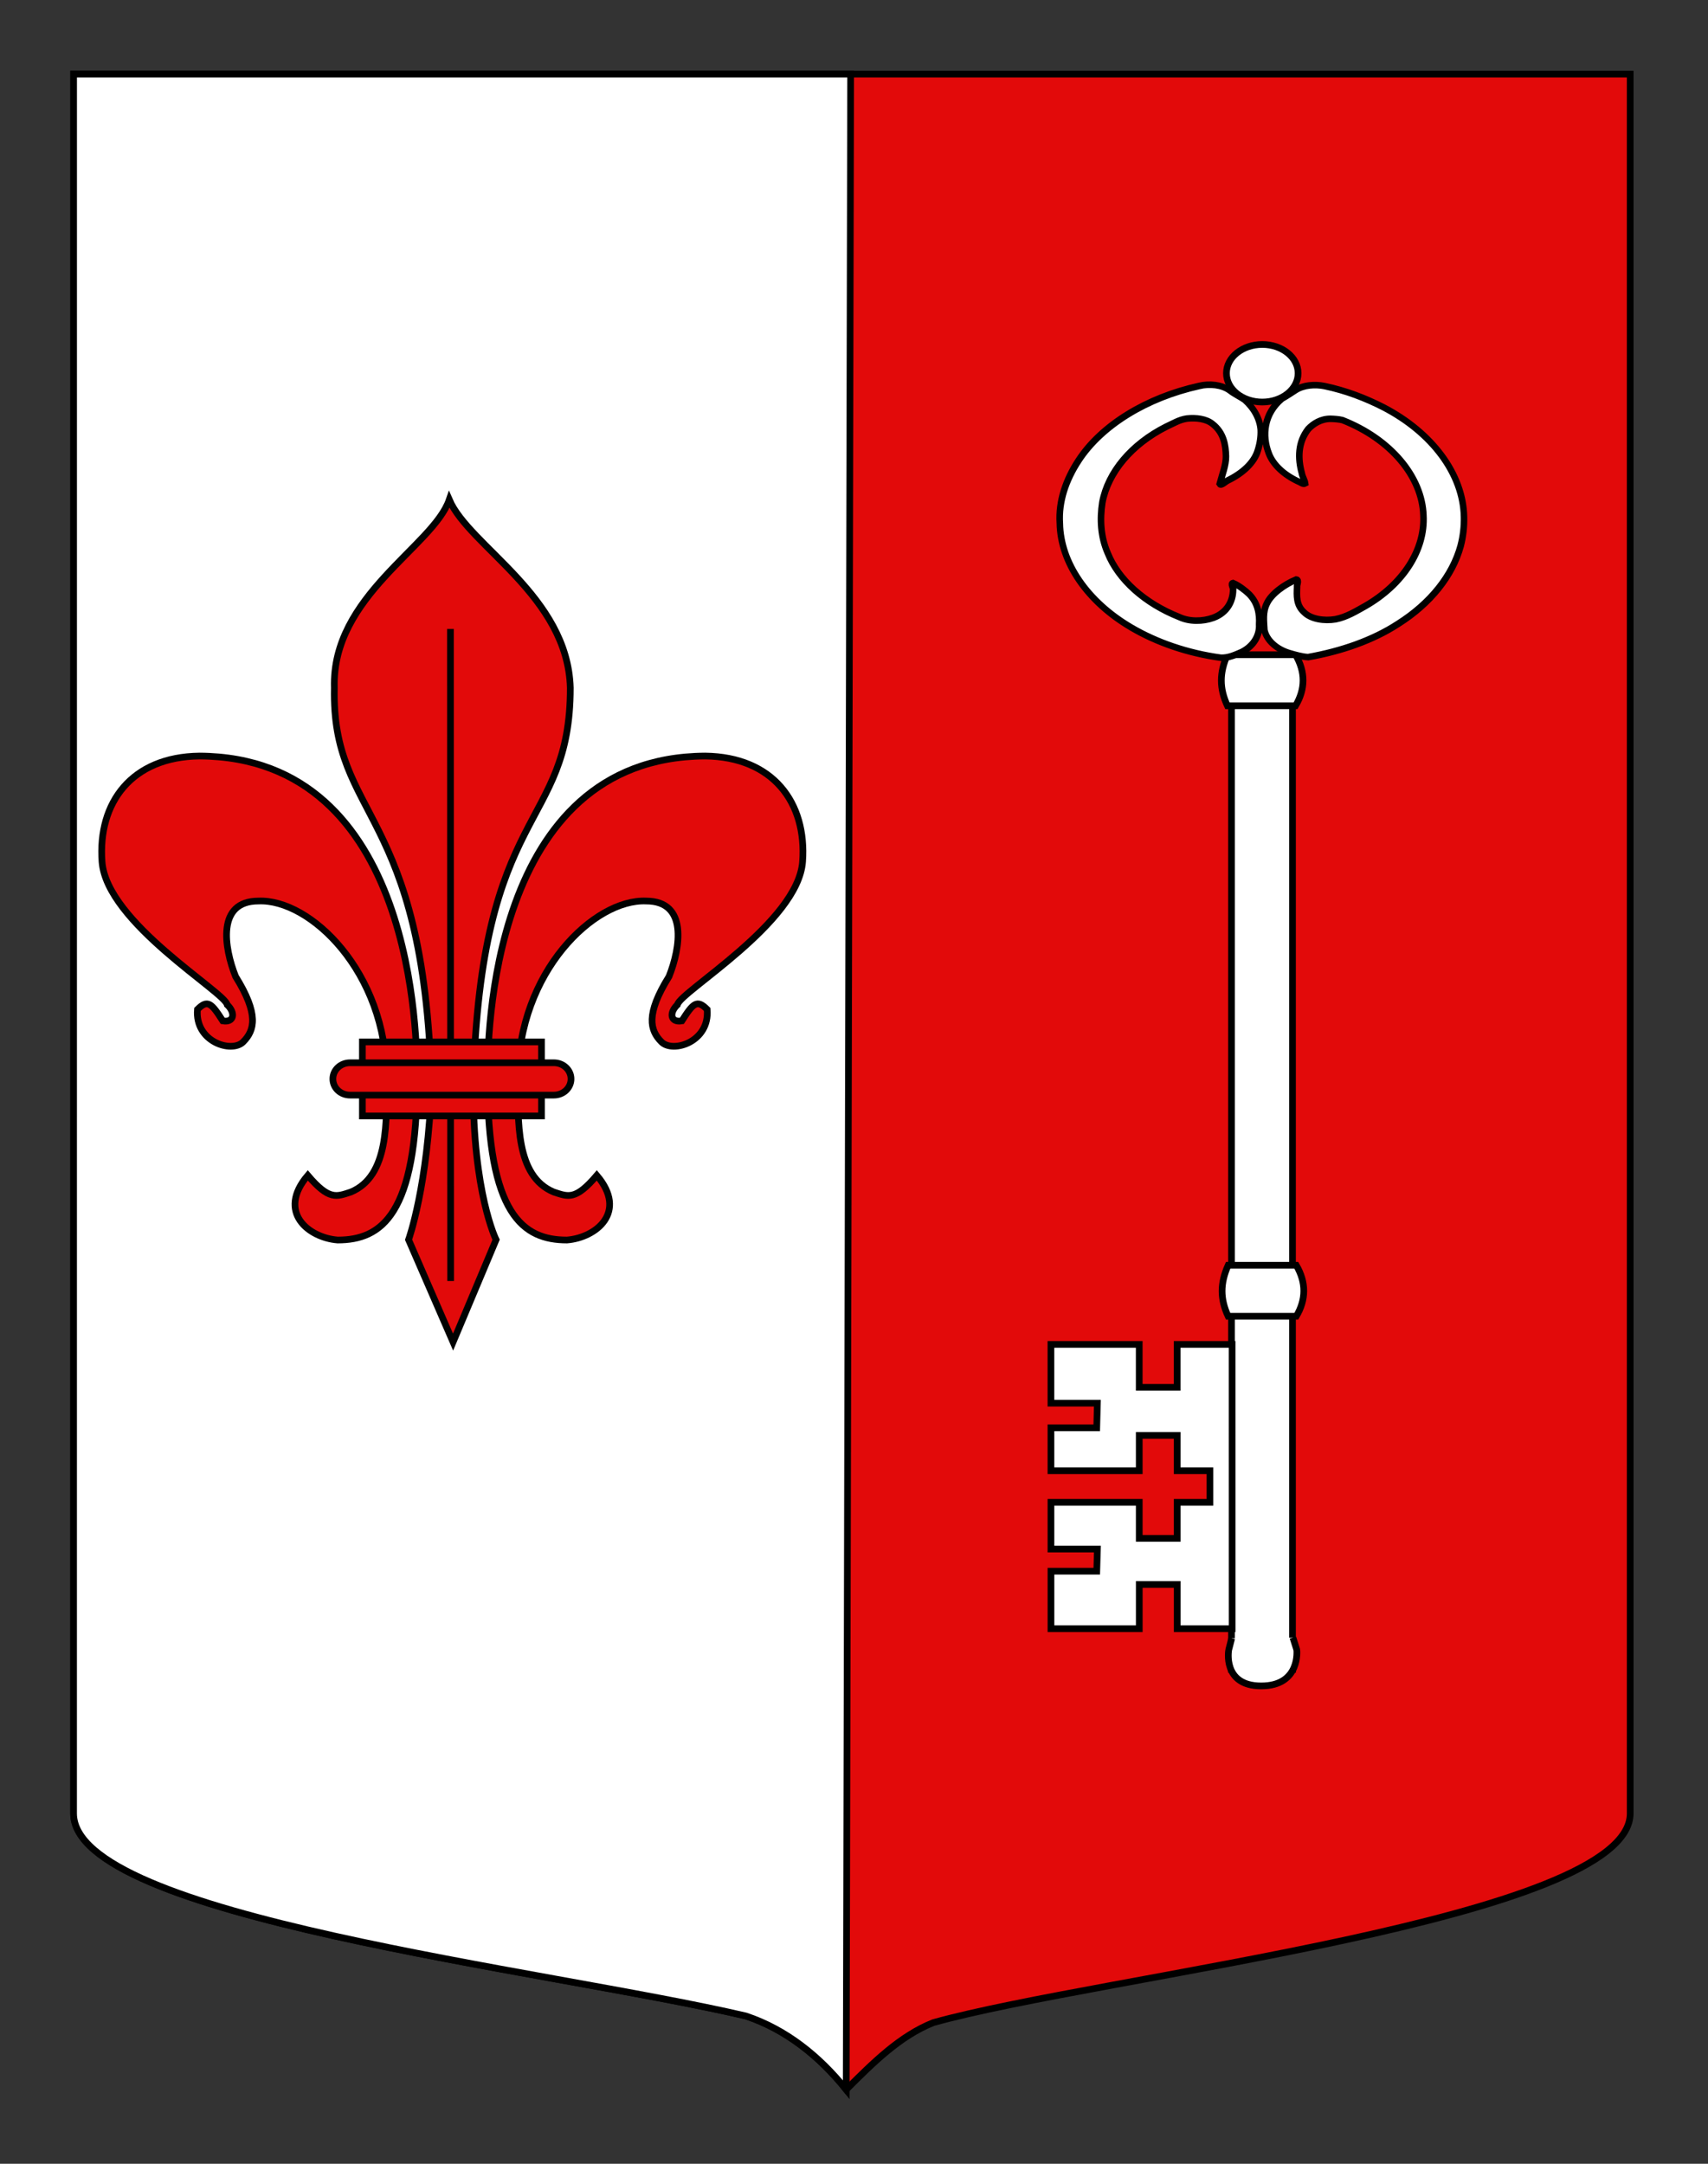 <?xml version="1.0" encoding="utf-8"?>
<!-- Generator: Adobe Illustrator 15.1.0, SVG Export Plug-In . SVG Version: 6.00 Build 0)  -->
<!DOCTYPE svg PUBLIC "-//W3C//DTD SVG 1.1//EN" "http://www.w3.org/Graphics/SVG/1.1/DTD/svg11.dtd">
<svg version="1.1" id="Layer_1" xmlns="http://www.w3.org/2000/svg" xmlns:xlink="http://www.w3.org/1999/xlink" x="0px" y="0px"
	 width="255.118px" height="323.148px" viewBox="0 0 255.118 323.148" enable-background="new 0 0 255.118 323.148"
	 xml:space="preserve">
<rect x="0" y="0" width="255.118" height="323.148" fill="#333333" stroke="none"/>
<path id="Fond_ecu" fill="#E20A0A" stroke="#000000" d="M10.994,11.075c78,0,154.504,0,232.504,0c0,135.583,0,149.083,0,259.75
	c0,15.806-79.104,24.25-104.104,31.249c-5,2-9,6-13,10c-4-5-9-9-15-11c-30-6.999-100.406-14.776-100.406-30.249
	C10.994,247.283,10.994,147.45,10.994,11.075z"/>
<path id="Flanc_dextre" fill="#FFFFFF" stroke="#000000" d="M126.396,312.074c-4-5-9-9-15-11
	c-30-6.999-100.406-14.776-100.406-30.249c0.004-23.542,0.004-123.375,0.004-259.75c38.937,0,77.501,0,116.065,0L126.396,312.074z"
	/>
<g>
	<g>
		<path id="path4230" fill="#E20A0A" stroke="#010202" d="M62.3,161.048c0-5.785-0.226-47.967-32.509-48.137
			c-10.124,0.119-15.196,6.949-14.551,15.78c0.666,9.104,18.298,19.41,18.699,21.364c1.267,1.206,1.043,2.699-0.667,2.408
			c-1.707-2.681-2.265-3.22-3.777-1.712c-0.424,4.854,5.121,6.581,6.828,4.854c1.708-1.726,2.386-4.112-1.137-9.773
			c-1.708-4.294-2.847-11.267,3.415-11.267c7.713-0.343,19.144,10.574,19.144,26.484c0,6.32,0.407,14.573-5.329,16.973
			c-2.161,0.705-3.248,1.275-6.444-2.484c-4.662,5.478,0.112,9.312,4.465,9.653C56.972,185.19,62.3,181.433,62.3,161.048z"/>
		<path id="path3470" fill="#E20A0A" stroke="#010202" d="M72.818,161.048c0-5.785,0.225-47.967,32.508-48.137
			c10.125,0.119,15.197,6.949,14.553,15.78c-0.667,9.104-18.3,19.41-18.7,21.364c-1.267,1.206-1.043,2.699,0.667,2.408
			c1.708-2.681,2.267-3.22,3.779-1.712c0.423,4.854-5.123,6.581-6.83,4.854c-1.71-1.726-2.387-4.112,1.138-9.773
			c1.707-4.294,2.845-11.267-3.417-11.267c-7.712-0.343-19.143,10.574-19.143,26.484c0,6.32-0.407,14.573,5.327,16.973
			c2.164,0.705,3.25,1.275,6.445-2.484c4.662,5.478-0.113,9.312-4.465,9.653C78.147,185.19,72.818,181.433,72.818,161.048z"/>
		<g id="g2416">
			<path id="path3464" fill="#E20A0A" stroke="#010202" d="M67.105,74.627c-2.396,6.975-17.597,14.357-17.165,28.099
				c-0.432,19.728,13.424,17.771,14.501,59.352c-0.508,15.02-3.415,23.068-3.415,23.068l6.648,15.291l6.426-15.291
				c0,0-3.476-6.977-3.415-23.068c1.078-42.118,14.5-38.015,14.5-59.352C84.791,88.984,70.093,81.599,67.105,74.627z"/>
			<path id="path5008" fill="#E20A0A" stroke="#010202" d="M67.282,93.931c0.027,97.383,0.027,97.383,0.027,97.383l0,0l0,0"/>
		</g>
	</g>
	<g id="Anneau">
		<path id="rect1932" fill="#E20A0A" stroke="#010202" d="M54.13,155.605h26.75v11.059H54.13V155.605z"/>
		<path id="rect1930" fill="#E20A0A" stroke="#010202" d="M52.282,158.72h30.447c1.418,0,2.561,1.077,2.561,2.414
			c0,1.34-1.143,2.415-2.561,2.415H52.282c-1.419,0-2.561-1.074-2.561-2.415C49.721,159.799,50.863,158.72,52.282,158.72z"/>
	</g>
</g>
<g id="Clef" transform="matrix(0.707,-0.707,0.707,0.707,-55.263,132.423)">
	<path id="rect2815-6" fill="#FFFFFF" stroke="#000000" d="M196.944,154.287L92.939,258.29l-6.443-6.443l104.005-104.004
		L196.944,154.287z"/>
	<path id="rect2835-0_1_" fill="#FFFFFF" stroke="#000000" d="M200.433,151.438c-0.757,2.898-2.6,4.685-5.389,5.389l-7.197-7.197
		c0.973-2.668,2.616-4.33,5.389-5.389L200.433,151.438z"/>
	<g id="g3969-1">
		<path id="path3720-3" fill="#FFFFFF" stroke="#000000" d="M223.607,121.233c-2.09-2.09-2.421-5.146-0.741-6.826
			c1.678-1.678,4.732-1.345,6.825,0.744c2.091,2.092,2.423,5.147,0.744,6.826C228.755,123.658,225.7,123.325,223.607,121.233z"/>
		<g id="g3935-4" transform="matrix(0.956,0,0,1,5.177,0)">
			<path fill="#FFFFFF" stroke="#000000" stroke-miterlimit="10" d="M238.108,154.655c4.61-4.602,5.784-12.247,3.181-20.088
				c-0.964-2.837-2.296-5.722-4.145-8.421c-0.87-1.265-2.243-2.364-3.655-2.662c-0.821-0.165-1.638-0.321-2.461-0.543
				c-3.632-0.296-6.25,1.724-7.49,4.407c-0.8,1.684-0.685,3.89,0.152,6.086c0.158,0.286,0.15,0.825,0.547,0.927
				c0.331-0.411,0.432-1.016,0.763-1.44c1.166-1.972,2.953-3.674,5.578-3.981c1.153-0.033,2.555,0.261,3.618,1.294
				c0.424,0.433,0.854,0.895,1.159,1.385c3.231,7.099,2.55,14.363-1.577,18.602c-3.612,3.832-9.859,5.148-16.478,3.433
				c-1.549-0.428-3.203-0.78-4.708-1.735c-1.464-0.993-2.728-2.614-2.714-4.079c-0.083-1.597,0.998-2.492,2.006-3.388
				c0.106-0.229,1.08-0.513,0.763-0.874c-1.867-0.752-4.381-1.121-5.894-0.586c-1.424,0.436-2.286,1.563-3.216,2.547
				c-0.876,1.293-0.811,3.278,0.238,5.124c0.462,0.8,0.949,1.655,1.596,2.357c4.33,2.893,9.039,5.075,13.646,5.995
				c5.789,1.248,11.317,0.653,15.496-1.633C235.853,156.633,237.055,155.714,238.108,154.655z M225.21,124.04
				c1.128-1.229,1.684-2.979,1.57-4.903c-0.166-0.851-0.509-1.729-0.61-2.578c-0.241-1.421-1.458-2.877-2.89-3.693
				c-7.093-4.327-15.113-6.155-21.531-4.872c-3.582,0.706-6.779,2.222-9.017,4.651c-4.322,4.273-5.613,11.249-3.637,18.534
				c1.162,4.307,3.428,8.741,6.574,12.695c0.819,0.85,1.955,1.226,2.955,1.608c2.028,0.629,3.857,0.086,4.924-1.073
				c1.233-1.044,2.238-2.4,2.26-4.251c-0.009-0.794-0.179-2.046-0.542-2.887c-0.404-0.243-0.513,0.641-0.783,0.744
				c-1.189,1.1-3.105,1.784-5.253,0.827c-1.583-0.708-3.077-2.103-3.669-3.668c-2.307-5.103-2.609-10.384-0.828-14.339
				c1.014-2.462,2.838-4.379,4.983-5.888c3.95-2.579,9.634-3.095,15.486-1.24c1.04,0.382,2.157,0.609,3.136,1.314
				c1.128,0.869,2.124,2.082,2.238,3.299c0.262,2.091-0.883,3.592-2.092,4.802c-0.926,0.929-2.594,1.62-3.759,2.272
				c-0.106,0.357,1.037,0.365,1.283,0.478c2.417,0.802,4.872,0.922,6.655-0.006C223.624,125.39,224.488,124.783,225.21,124.04z"/>
		</g>
	</g>
	<path id="path15787_1_" fill="#FFFFFF" stroke="#000000" d="M120.893,217.576l-5.804-5.804l-4.537,4.537l-4.007-4.007l4.537-4.537
		l-9.326-9.326l-6.206,6.206l4.905,4.905l-2.67,2.534l-4.836-4.836l-4.537,4.537l9.326,9.327l3.737-3.736l4.008,4.008l-3.736,3.736
		l3.454,3.454l-3.337,3.337l-3.454-3.454l-3.803,3.803l-4.008-4.008l3.803-3.803l-9.326-9.326l-4.938,4.938l4.906,4.906
		l-2.404,2.267l-4.836-4.837l-6.072,6.072l9.327,9.327l4.67-4.67l4.008,4.008l-4.67,4.67l5.802,5.802L120.893,217.576z"/>
	<g id="g3785-0">
		<path id="rect2835-0" fill="#FFFFFF" stroke="#000000" d="M136.029,215.998c-0.757,2.897-2.601,4.685-5.39,5.39l-7.197-7.197
			c0.972-2.667,2.615-4.329,5.39-5.39L136.029,215.998z"/>
	</g>
	<path id="path2826-9" fill="#FFFFFF" stroke="#000000" d="M96.345,254.974l-0.876,1.688c-0.019,0.031-3.4,4.237-7.581,0.056
		c-4.123-4.123,0.376-7.233,0.395-7.242l1.532-0.905"/>
</g>
</svg>
